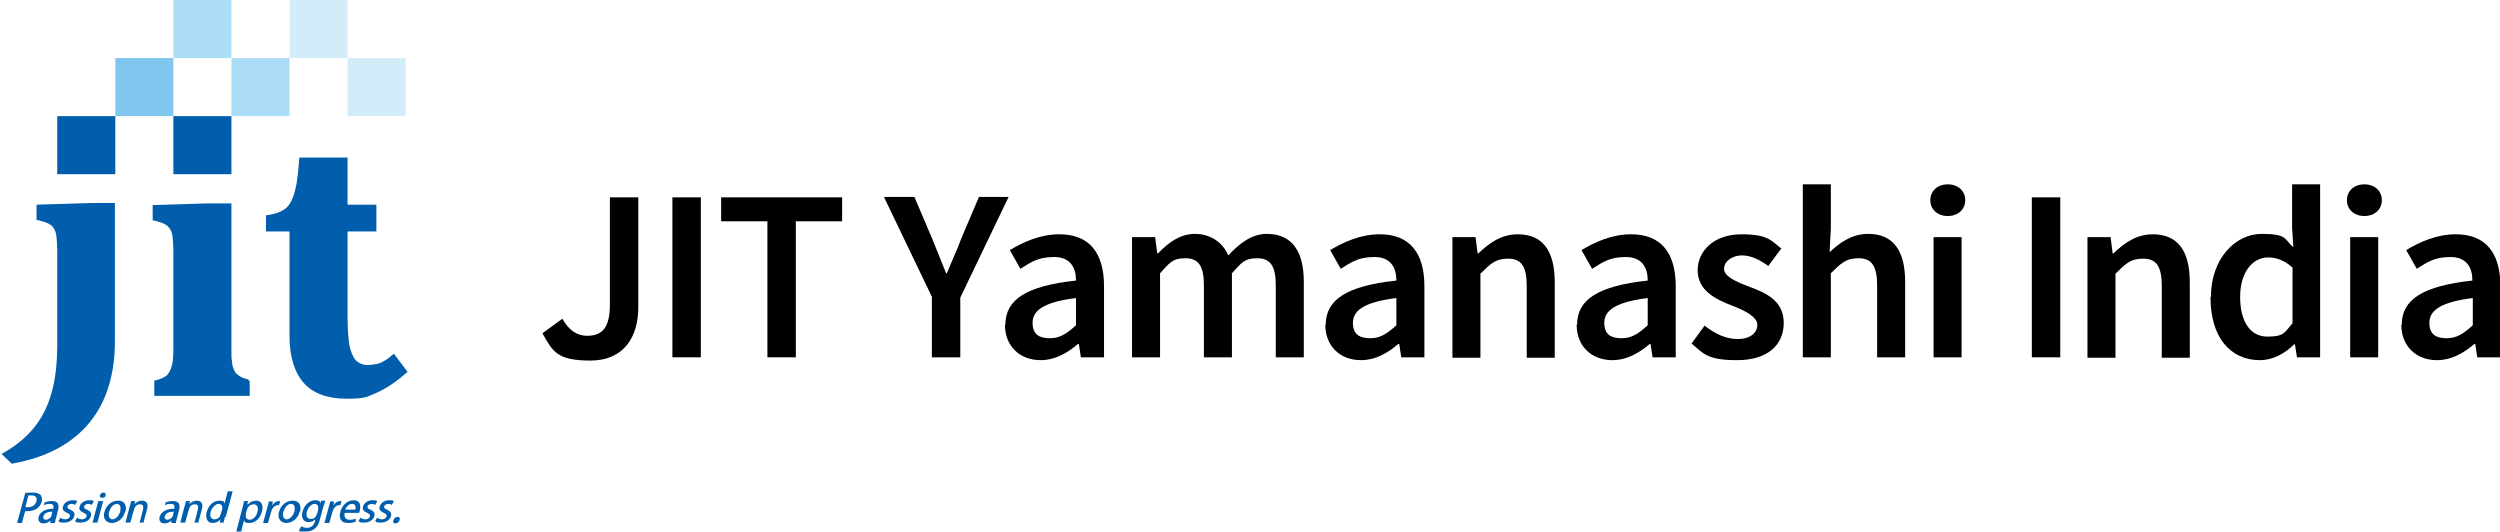 <?xml version="1.0" encoding="UTF-8"?>
<svg id="_レイヤー_1" xmlns="http://www.w3.org/2000/svg" version="1.1" viewBox="0 0 615.7 131">
  <!-- Generator: Adobe Illustrator 29.8.1, SVG Export Plug-In . SVG Version: 2.1.1 Build 2)  -->
  <defs>
    <style>
      .st0 {
        fill: #7fc7ef;
      }

      .st1 {
        fill: #d2ecfa;
      }

      .st2 {
        fill: #005ead;
      }

      .st3 {
        fill: #acddf7;
      }
    </style>
  </defs>
  <g>
    <g>
      <rect class="st0" x="28.4" y="14.3" width="14.3" height="14.3"/>
      <g>
        <path class="st2" d="M61.3,93.5c-.8-.2-1.5-.4-2-.7-.5-.3-.8-.5-1.1-.8-.3-.3-.5-.7-.6-1-.2-.4-.3-.8-.4-1.3,0-.5-.2-1.2-.2-2.1,0-.9,0-2.3,0-4v-33.5h-6.2l-13.2.4v3.8h.3c1,.3,1.9.5,2.5.8.6.3,1.1.7,1.4,1.2.4.5.6,1.2.7,2.1.1.9.2,2.1.2,3.6v21.7c0,2.9,0,4.9-.3,6-.2,1-.6,1.9-1.1,2.5-.5.6-1.5,1.1-3,1.5h-.3v3.8h23.5v-3.7h-.3Z"/>
        <path class="st2" d="M97.2,86.9l-.3.3c-.8.7-1.6,1.3-2.3,1.7-.7.4-1.4.7-2.1.8-.7.1-1.4.2-2.2.2s-1.9-.4-2.6-1.1c-.7-.7-1.2-1.9-1.6-3.5-.3-1.6-.5-4.2-.5-7.7v-20.6h7.1v-6.6h-7.1v-11.6h-11.9v.4c-.2,2.5-.4,4.6-.7,6.2-.3,1.6-.7,3-1.2,4-.5,1-1.1,1.8-2,2.3-.9.6-2.2,1-4,1.3h-.3v4h5.8v25.7c0,5.1,1.2,9,3.5,11.6,2.3,2.6,5.9,3.9,10.6,3.9s5-.5,7.2-1.4c2.3-1,4.8-2.6,7.5-5l.3-.2-3.4-4.5Z"/>
        <rect class="st2" x="42.7" y="28.6" width="14.3" height="14.3"/>
        <rect class="st2" x="14.1" y="28.6" width="14.3" height="14.3"/>
      </g>
      <rect class="st3" x="57" y="14.3" width="14.3" height="14.3"/>
      <rect class="st1" x="71.3" width="14.3" height="14.3"/>
      <rect class="st1" x="85.6" y="14.3" width="14.3" height="14.3"/>
      <rect class="st3" x="42.7" width="14.3" height="14.3"/>
      <path class="st2" d="M22.2,50l-13.2.4v3.8h.3c1,.3,1.9.5,2.5.8.6.3,1.1.6,1.4,1.2.4.5.6,1.2.7,2.1.1.9.2,2.1.2,3.6v22.9c0,13.2-3.6,21.4-13.7,27l2.5,2.4c12.7-2.2,25.4-9.8,25.4-30.2v-34h-6.2Z"/>
    </g>
    <g>
      <path class="st2" d="M6.1,121.4c.5,0,1.1-.1,1.9-.1s1.6.2,2,.6c.3.4.4.9.3,1.6-.5,1.8-2.1,2.4-3.5,2.4s-.5,0-.6,0l-.8,2.9h-1.2l2-7.3ZM6.3,124.9c.2,0,.4,0,.6,0,1.1,0,1.8-.5,2.1-1.5.2-.9-.3-1.4-1.2-1.4s-.6,0-.8,0l-.7,2.7Z"/>
      <path class="st2" d="M13.8,127.5c-.1.5-.2.9-.3,1.3h-1.1v-.6c0,0,0,0,0,0-.4.4-1,.7-1.7.7-1,0-1.4-.7-1.2-1.6.4-1.3,1.7-2,3.6-2,.1-.4.3-1.2-.8-1.2s-1,.1-1.4.4v-.7c.4-.2,1.1-.4,1.9-.4,1.6,0,1.8,1,1.5,2.2l-.5,2ZM13,126c-.9,0-2,.2-2.3,1.1-.2.6.2.9.6.9.6,0,1.3-.5,1.4-1.1l.2-.9Z"/>
      <path class="st2" d="M18.6,124.4c-.2-.1-.5-.3-1-.3s-.9.3-1,.6c0,.4.1.6.7.8.8.4,1.2.8,1,1.6-.3,1-1.3,1.6-2.5,1.6s-1.1-.1-1.4-.4l.5-.8c.2.2.7.4,1.2.4s1-.3,1.1-.7c.1-.4,0-.6-.7-.9-.9-.4-1.2-.9-1-1.5.2-.9,1.2-1.6,2.3-1.6s1,.1,1.2.3l-.5.8Z"/>
      <path class="st2" d="M22.7,124.4c-.2-.1-.5-.3-1-.3s-.9.3-1,.6c0,.4.1.6.7.8.8.4,1.2.8,1,1.6-.3,1-1.3,1.6-2.5,1.6s-1.1-.1-1.4-.4l.5-.8c.2.2.7.4,1.2.4s1-.3,1.1-.7c.1-.4,0-.6-.7-.9-.9-.4-1.2-.9-1-1.5.2-.9,1.2-1.6,2.3-1.6s1,.1,1.2.3l-.5.8Z"/>
      <path class="st2" d="M24,128.7h-1.2l1.4-5.3h1.2l-1.4,5.3ZM25.1,122.6c-.4,0-.6-.3-.5-.6.1-.4.5-.7.9-.7s.6.3.5.7c0,.4-.4.6-.9.6Z"/>
      <path class="st2" d="M30.8,126c-.5,2-2.1,2.8-3.3,2.8s-2.3-1-1.8-2.7c.5-1.8,1.9-2.8,3.4-2.8s2.2,1.1,1.8,2.7ZM28.8,124.1c-1,0-1.6,1-1.9,1.9-.3,1,0,1.9.8,1.9s1.6-.9,1.9-1.9c.2-.9.1-1.9-.8-1.9Z"/>
      <path class="st2" d="M35.6,128.7h-1.2l.8-3.1c.2-.8.1-1.4-.7-1.4s-1.3.5-1.5,1.3l-.9,3.2h-1.2l1-3.8c.2-.6.3-1,.4-1.5h1l-.2.8h0c.4-.5,1.1-.9,1.9-.9s1.7.5,1.2,2.2l-.9,3.3Z"/>
      <path class="st2" d="M43.6,127.5c-.1.5-.2.9-.3,1.3h-1.1v-.6c0,0,0,0,0,0-.4.4-1,.7-1.7.7-1,0-1.4-.7-1.2-1.6.4-1.3,1.7-2,3.6-2,.1-.4.3-1.2-.8-1.2s-1,.1-1.4.4v-.7c.4-.2,1.1-.4,1.9-.4,1.6,0,1.8,1,1.5,2.2l-.5,2ZM42.9,126c-.9,0-2,.2-2.3,1.1-.2.6.2.9.6.9.6,0,1.3-.5,1.4-1.1l.2-.9Z"/>
      <path class="st2" d="M49.1,128.7h-1.2l.8-3.1c.2-.8.1-1.4-.7-1.4s-1.3.5-1.5,1.3l-.9,3.2h-1.2l1-3.8c.2-.6.3-1,.4-1.5h1l-.2.8h0c.4-.5,1.1-.9,1.9-.9s1.7.5,1.2,2.2l-.9,3.3Z"/>
      <path class="st2" d="M55.4,127.3c-.1.5-.3,1.1-.3,1.4h-1l.2-.8h0c-.4.5-1.1.9-1.9.9-1.3,0-1.9-1.1-1.5-2.7.5-1.8,1.8-2.8,3.1-2.8s1.1.3,1.3.7h0l.8-3h1.2l-1.7,6.3ZM54.7,125.5c.2-.9-.2-1.4-.9-1.4s-1.6.9-1.9,1.9c-.3,1,0,1.9.9,1.9s1.4-.6,1.6-1.4l.3-1Z"/>
      <path class="st2" d="M61.1,124.2c.5-.6,1.2-.9,2-.9,1.2,0,1.9,1.1,1.4,2.7-.5,2-1.9,2.8-3.1,2.8s-1.1-.3-1.3-.7h0l-.7,2.8h-1.2l1.5-5.8c.2-.7.3-1.2.4-1.7h1l-.2.8h0ZM60.6,126.6c-.3,1,.3,1.4.9,1.4.9,0,1.6-.8,1.9-1.9.3-1,0-1.9-.9-1.9s-1.5.6-1.7,1.4l-.3,1Z"/>
      <path class="st2" d="M68.8,124.4c0,0-.2,0-.3,0-.8,0-1.4.6-1.7,1.6l-.8,2.8h-1.2l1-3.7c.2-.6.3-1.1.4-1.6h1l-.2,1h0c.4-.7,1.1-1.1,1.7-1.1s.2,0,.3,0l-.3,1.1Z"/>
      <path class="st2" d="M73.8,126c-.5,2-2.1,2.8-3.3,2.8s-2.3-1-1.8-2.7c.5-1.8,1.9-2.8,3.4-2.8s2.2,1.1,1.8,2.7ZM71.7,124.1c-1,0-1.6,1-1.9,1.9-.3,1,0,1.9.8,1.9s1.6-.9,1.9-1.9c.2-.9.1-1.9-.8-1.9Z"/>
      <path class="st2" d="M80.1,123.4c-.1.4-.3.8-.5,1.5l-.8,3c-.3,1.1-.9,3-3.5,3s-1.3-.1-1.6-.4l.5-.9c.3.2.8.4,1.4.4.9,0,1.7-.5,2-1.7v-.5c.1,0,.1,0,.1,0-.4.5-1,.8-1.7.8-1.3,0-1.9-1.1-1.5-2.6.5-1.8,1.9-2.8,3.1-2.8s1.2.4,1.3.8h0l.2-.7h1ZM78.3,125.4c.2-.7-.1-1.3-.8-1.3s-1.6.7-1.9,1.9c-.3,1,0,1.8.9,1.8s1.3-.4,1.6-1.3l.3-1Z"/>
      <path class="st2" d="M83.9,124.4c0,0-.2,0-.3,0-.8,0-1.4.6-1.7,1.6l-.8,2.8h-1.2l1-3.7c.2-.6.3-1.1.4-1.6h1l-.2,1h0c.4-.7,1.1-1.1,1.7-1.1s.2,0,.3,0l-.3,1.1Z"/>
      <path class="st2" d="M87.5,128.5c-.4.2-1.1.3-1.8.3-1.7,0-2.3-1.1-1.9-2.7.4-1.6,1.7-2.9,3.3-2.9s1.8,1.2,1.5,2.6c0,.2-.1.3-.2.5h-3.5c-.3,1.2.4,1.7,1.2,1.7s1.1-.1,1.5-.3v.8ZM87.5,125.5c.2-.6.1-1.4-.8-1.4s-1.4.8-1.7,1.4h2.4Z"/>
      <path class="st2" d="M92.5,124.4c-.2-.1-.5-.3-1-.3s-.9.3-1,.6c0,.4.1.6.7.8.8.4,1.2.8,1,1.6-.3,1-1.3,1.6-2.5,1.6s-1.1-.1-1.4-.4l.5-.8c.2.2.7.4,1.2.4s1-.3,1.1-.7c.1-.4,0-.6-.7-.9-.9-.4-1.2-.9-1-1.5.2-.9,1.2-1.6,2.3-1.6s1,.1,1.2.3l-.5.8Z"/>
      <path class="st2" d="M96.6,124.4c-.2-.1-.5-.3-1-.3s-.9.3-1,.6c0,.4.1.6.7.8.8.4,1.2.8,1,1.6-.3,1-1.3,1.6-2.5,1.6s-1.1-.1-1.4-.4l.5-.8c.2.2.7.4,1.2.4s1-.3,1.1-.7c.1-.4,0-.6-.7-.9-.9-.4-1.2-.9-1-1.5.2-.9,1.2-1.6,2.3-1.6s1,.1,1.2.3l-.5.8Z"/>
      <path class="st2" d="M96.9,128.1c.1-.4.5-.8,1-.8s.7.3.5.8c-.1.4-.5.8-1,.8s-.7-.3-.5-.8Z"/>
    </g>
  </g>
  <g>
    <path d="M133.7,82l4.8-3.5c1.6,2.9,3.7,4.2,6.1,4.2,3.7,0,5.6-2,5.6-7.6v-26.5h7v27.1c0,7.2-3.5,13.1-11.8,13.1s-9.3-2.3-11.8-6.7Z"/>
    <path d="M165.6,48.6h7v39.4h-7v-39.4Z"/>
    <path d="M189,54.5h-11.4v-5.9h29.8v5.9h-11.4v33.5h-7v-33.5Z"/>
    <path d="M229.6,73.3l-11.9-24.8h7.5l4.3,10.1c1.2,2.9,2.3,5.7,3.5,8.7h.2c1.2-3,2.5-5.7,3.6-8.7l4.3-10.1h7.3l-11.9,24.8v14.7h-7v-14.7Z"/>
    <path d="M247.6,80c0-6.3,5.3-9.6,17.4-10.9,0-3.2-1.4-5.8-5.4-5.8s-5.7,1.3-8.3,2.9l-2.6-4.6c3.3-2,7.5-3.9,12.2-3.9,7.4,0,11,4.6,11,12.8v17.5h-5.7l-.5-3.3h-.2c-2.7,2.3-5.7,4-9.2,4-5.2,0-8.8-3.5-8.8-8.7ZM265,80.1v-6.7c-8,1-10.7,3.1-10.7,6.1s1.8,3.8,4.3,3.8,4.2-1.2,6.4-3.2Z"/>
    <path d="M278.8,58.4h5.7l.5,4h.2c2.5-2.6,5.4-4.8,9.1-4.8s6.8,2,8.2,5.3c2.8-3,5.8-5.3,9.5-5.3,6.2,0,9.1,4.3,9.1,11.8v18.6h-6.9v-17.7c0-4.9-1.4-6.7-4.6-6.7s-3.9,1.2-6.2,3.7v20.7h-6.9v-17.7c0-4.9-1.4-6.7-4.6-6.7s-3.9,1.2-6.2,3.7v20.7h-6.9v-29.6Z"/>
    <path d="M326.5,80c0-6.3,5.3-9.6,17.4-10.9,0-3.2-1.4-5.8-5.4-5.8s-5.7,1.3-8.3,2.9l-2.6-4.6c3.3-2,7.5-3.9,12.2-3.9,7.4,0,11,4.6,11,12.8v17.5h-5.7l-.5-3.3h-.2c-2.7,2.3-5.7,4-9.2,4-5.2,0-8.8-3.5-8.8-8.7ZM343.9,80.1v-6.7c-8,1-10.7,3.1-10.7,6.1s1.8,3.8,4.3,3.8,4.2-1.2,6.4-3.2Z"/>
    <path d="M357.7,58.4h5.7l.5,4h.2c2.7-2.6,5.7-4.7,9.7-4.7,6.3,0,9.1,4.3,9.1,11.8v18.6h-6.9v-17.7c0-4.9-1.4-6.7-4.6-6.7s-4.3,1.3-6.8,3.7v20.7h-6.9v-29.6Z"/>
    <path d="M388.4,80c0-6.3,5.3-9.6,17.4-10.9,0-3.2-1.4-5.8-5.4-5.8s-5.7,1.3-8.3,2.9l-2.6-4.6c3.3-2,7.5-3.9,12.2-3.9,7.4,0,11,4.6,11,12.8v17.5h-5.7l-.5-3.3h-.2c-2.7,2.3-5.7,4-9.2,4-5.2,0-8.8-3.5-8.8-8.7ZM405.8,80.1v-6.7c-8,1-10.7,3.1-10.7,6.1s1.8,3.8,4.3,3.8,4.2-1.2,6.4-3.2Z"/>
    <path d="M416.6,84.6l3.2-4.4c2.6,2,5.2,3.3,8.2,3.3s4.8-1.5,4.8-3.5-3.2-3.6-6.4-4.8c-3.9-1.5-8.3-3.7-8.3-8.6s4.1-8.9,10.8-8.9,7.4,1.7,9.8,3.5l-3.2,4.3c-2.1-1.5-4.2-2.6-6.5-2.6s-4.4,1.4-4.4,3.3,3,3.2,6.2,4.4c4,1.5,8.5,3.4,8.5,8.9s-4,9.2-11.5,9.2-8.3-1.7-11.2-4.1Z"/>
    <path d="M444,45.4h6.9v11l-.3,5.7c2.5-2.3,5.4-4.5,9.5-4.5,6.3,0,9.1,4.3,9.1,11.8v18.6h-6.9v-17.7c0-4.9-1.4-6.7-4.6-6.7s-4.3,1.3-6.8,3.7v20.7h-6.9v-42.6Z"/>
    <path d="M475.4,49.3c0-2.3,1.8-3.9,4.3-3.9s4.3,1.6,4.3,3.9-1.8,3.9-4.3,3.9-4.3-1.6-4.3-3.9ZM476.2,58.4h6.9v29.6h-6.9v-29.6Z"/>
    <path d="M500.4,48.6h7v39.4h-7v-39.4Z"/>
    <path d="M514.1,58.4h5.7l.5,4h.2c2.7-2.6,5.7-4.7,9.7-4.7,6.3,0,9.1,4.3,9.1,11.8v18.6h-6.9v-17.7c0-4.9-1.4-6.7-4.6-6.7s-4.3,1.3-6.8,3.7v20.7h-6.9v-29.6Z"/>
    <path d="M544.5,73.2c0-9.6,6.1-15.6,12.5-15.6s5.5,1.3,7.8,3.3l-.3-4.8v-10.7h6.9v42.6h-5.7l-.5-3.2h-.2c-2.2,2.2-5.2,3.9-8.4,3.9-7.4,0-12.2-5.7-12.2-15.5ZM564.6,79.7v-13.8c-2-1.8-4-2.5-6-2.5-3.8,0-6.9,3.6-6.9,9.7s2.5,9.8,6.7,9.8,4.2-1,6.2-3.3Z"/>
    <path d="M578,49.3c0-2.3,1.8-3.9,4.3-3.9s4.3,1.6,4.3,3.9-1.8,3.9-4.3,3.9-4.3-1.6-4.3-3.9ZM578.8,58.4h6.9v29.6h-6.9v-29.6Z"/>
    <path d="M591.5,80c0-6.3,5.3-9.6,17.4-10.9,0-3.2-1.4-5.8-5.4-5.8s-5.7,1.3-8.3,2.9l-2.6-4.6c3.3-2,7.5-3.9,12.2-3.9,7.4,0,11,4.6,11,12.8v17.5h-5.7l-.5-3.3h-.2c-2.7,2.3-5.7,4-9.2,4-5.2,0-8.8-3.5-8.8-8.7ZM609,80.1v-6.7c-8,1-10.7,3.1-10.7,6.1s1.8,3.8,4.3,3.8,4.2-1.2,6.4-3.2Z"/>
  </g>
</svg>